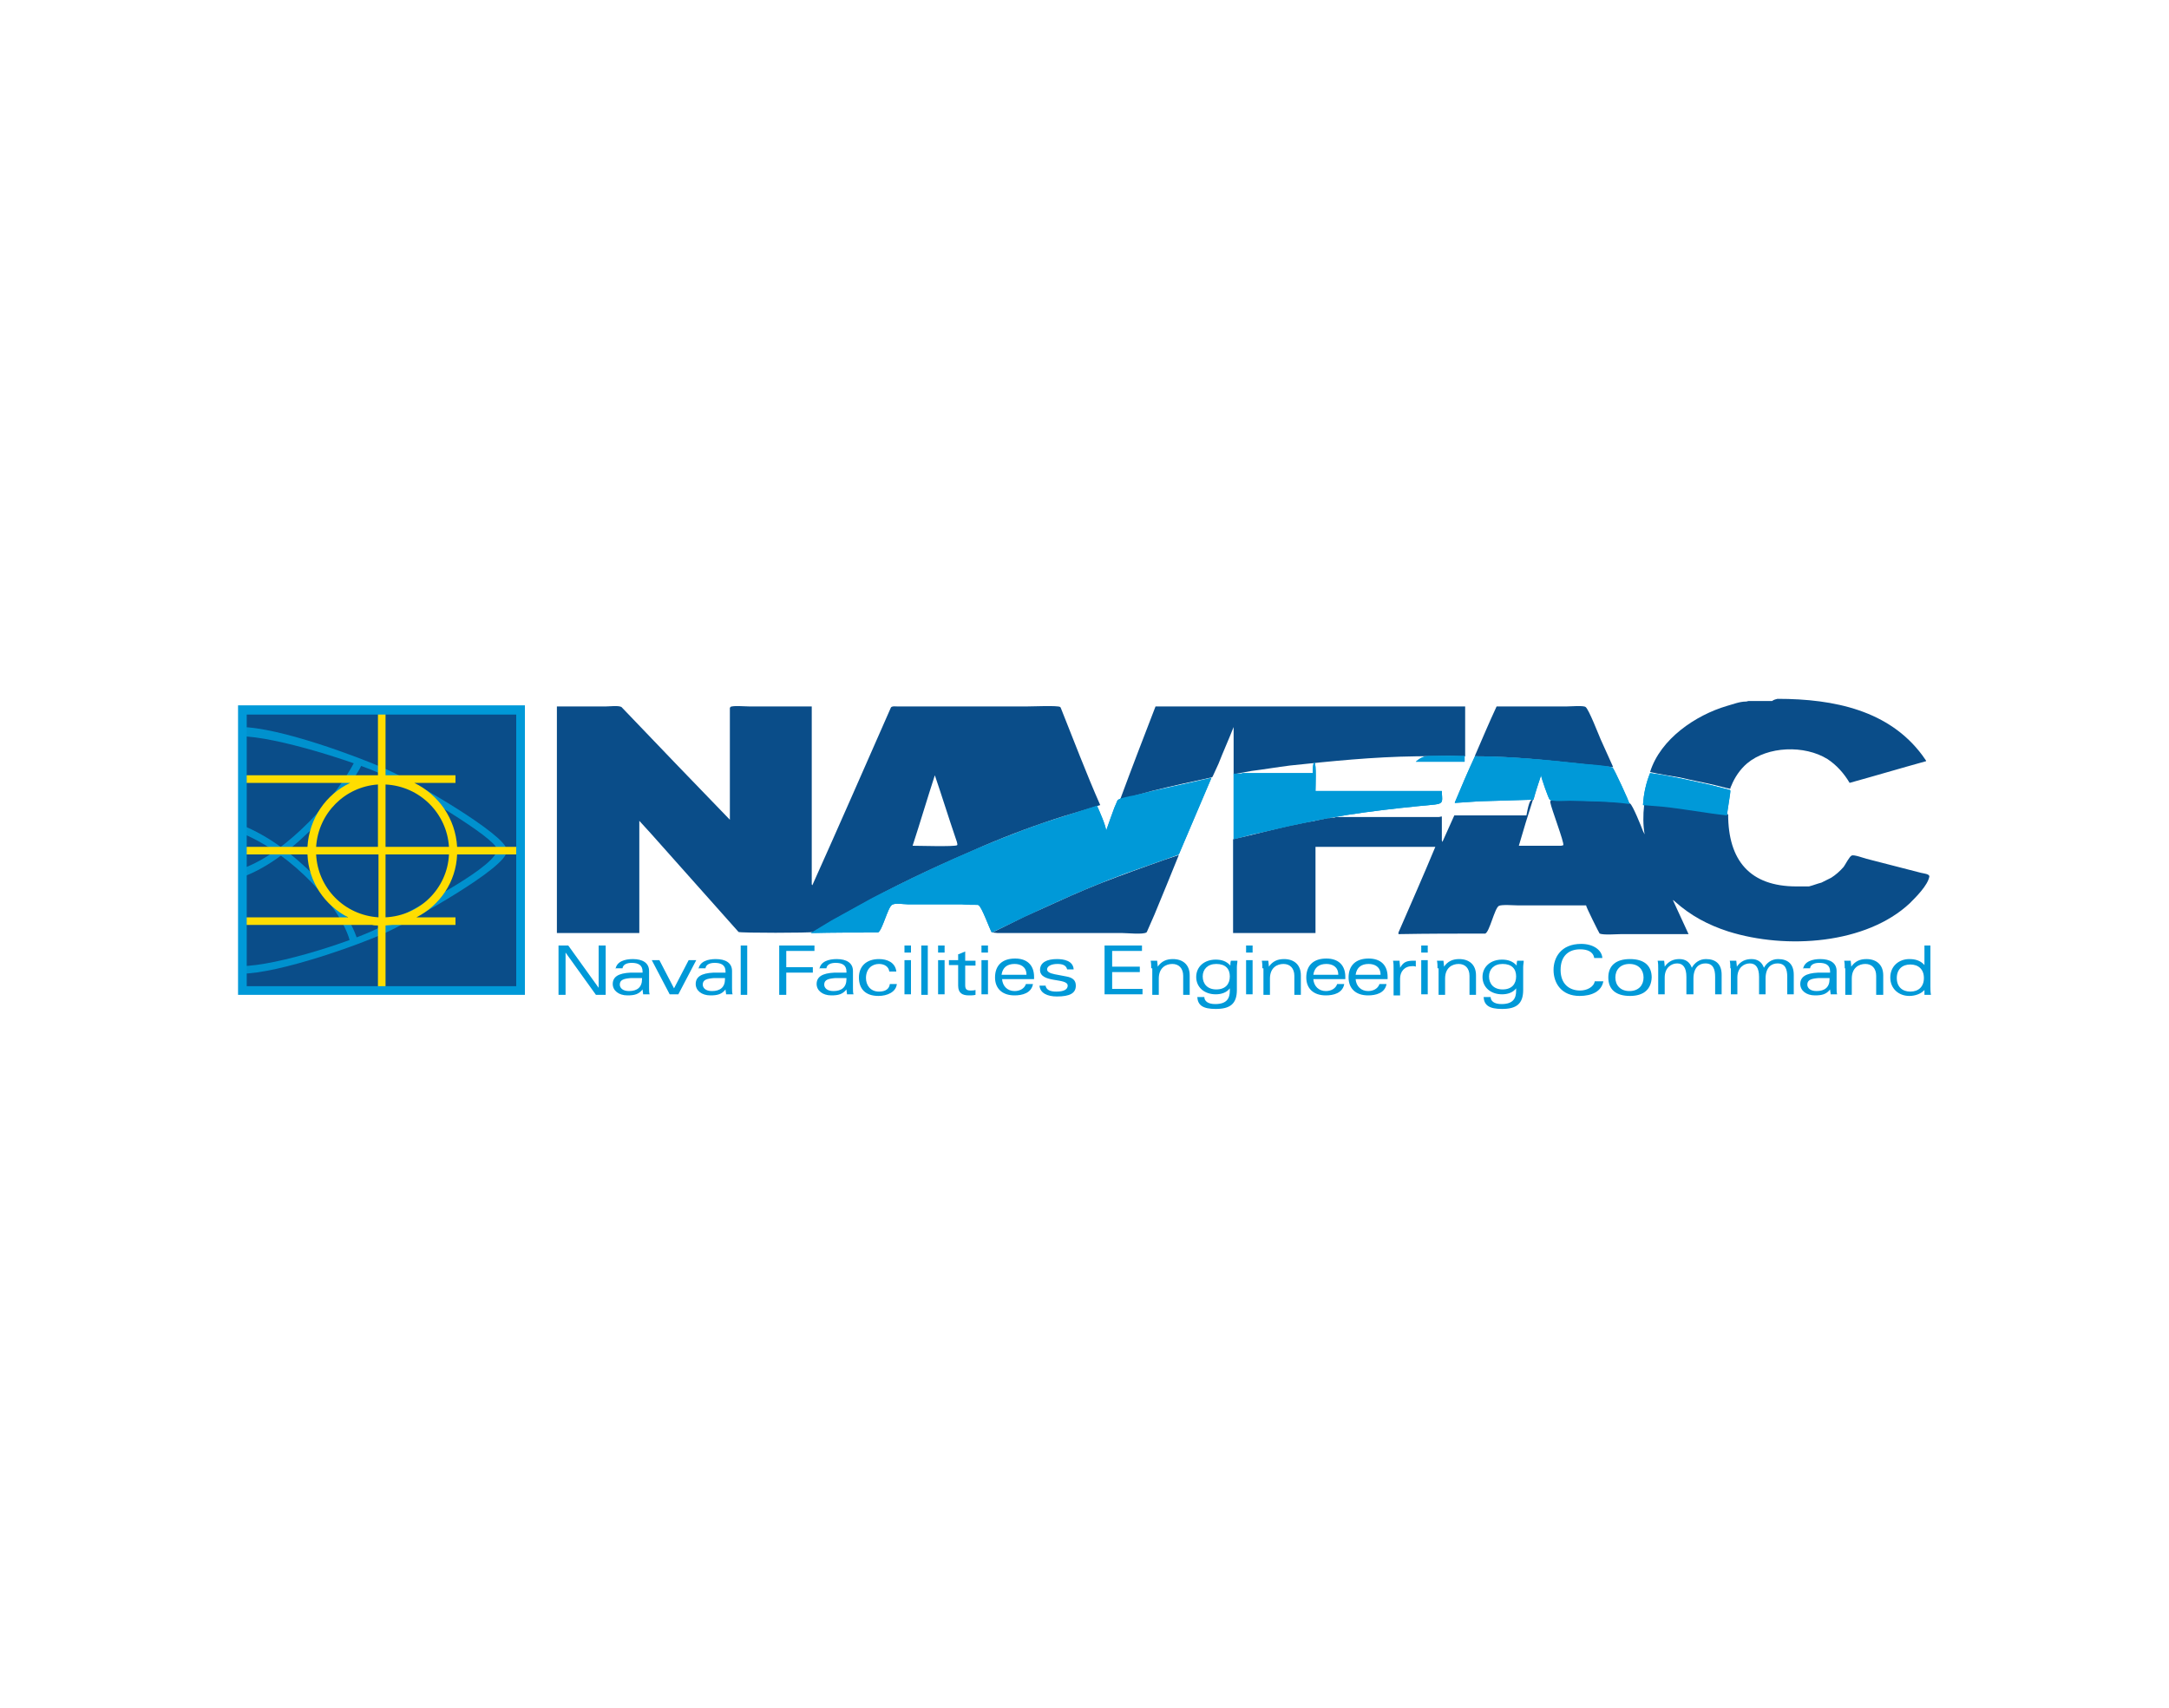 <?xml version="1.0" encoding="UTF-8"?> <!-- Generator: Adobe Illustrator 25.2.0, SVG Export Plug-In . SVG Version: 6.00 Build 0) --> <svg xmlns="http://www.w3.org/2000/svg" xmlns:xlink="http://www.w3.org/1999/xlink" version="1.1" id="Layer_1" x="0px" y="0px" viewBox="0 0 400 315" style="enable-background:new 0 0 400 315;" xml:space="preserve"> <style type="text/css"> .st0{fill:#0099D8;} .st1{fill:#0A4D89;} .st2{fill:#0091CE;} .st3{fill:#FFDD00;} </style> <g> <g> <g> <path class="st0" d="M264.2,139.4c2,0,3.9,0,5.9,0v1.1H244v0h0c0.1,0,0.3,0,0.4,0c0.2,0,0.3,0,0.5,0c0.1,0,0.3,0,0.4,0 c0.2,0,0.3,0,0.5,0c0.2,0,0.3,0,0.5,0c0.2,0,0.3,0,0.5,0c0.2,0,0.3,0,0.5,0c0.2,0,0.3,0,0.5,0c0.2,0,0.3,0,0.5,0 c0.2,0,0.4,0,0.6,0c0.2,0,0.4,0,0.6,0c0.2,0,0.4,0,0.6,0c0.2,0,0.4,0,0.6,0c0.2,0,0.4,0,0.6,0c0.2,0,0.4,0,0.6,0 c0.2,0,0.5,0,0.7,0c0.2,0,0.5,0,0.7,0c0.3,0,0.5,0,0.8,0c0.3,0,0.6,0,0.9,0c0.3,0,0.6,0,0.9,0c0.3,0,0.7,0,1,0c0.4,0,0.8,0,1.1,0 c0.5,0,0.9,0,1.4,0c0.6,0,1.1,0,1.7,0C262.3,139.4,263.3,139.4,264.2,139.4"></path> <path class="st0" d="M272,139.5c6.8,0,13.7,0.7,20.2,1.4c1.2,0.1,4.3,0.3,5.2,0.7c0.2,0.1,3.1,6.3,3.1,6.7 c-3.6-0.5-7.4-0.5-11-0.6c-0.8,0-3.1,0.2-3.7-0.2c-0.2-0.1-1.6-4.1-1.6-4.5h0c-0.5,1.5-1,3-1.4,4.5c-3.3,0.1-6.6,0.2-10,0.3 c-1.5,0.1-3,0.2-4.5,0.3c0,0,0-0.1,0-0.1C269.5,145.1,270.7,142.3,272,139.5"></path> <path class="st0" d="M242.4,140.6c0.4,0.3,0.2,4.5,0.2,5.3h23.3c0,1.7,0.5,2.3-1.3,2.5c-8.6,0.8-17.1,1.8-25.1,3.6 c-2.9,0.6-5.7,1.3-8.6,1.9c-1.1,0.3-2.3,0.6-3.4,0.9v-12.1c0.1,0,0.3,0,0.4,0c0.1,0,0.2,0,0.3,0c0.1,0,0.2,0,0.3,0 c0.1,0,0.2,0,0.3,0c0.2,0,0.3-0.1,0.5-0.1c0.1,0,0.2,0,0.3,0c0.1,0,0.2,0,0.3,0c0.1,0,0.2,0,0.3,0c0.1,0,0.2,0,0.3,0 c0.1,0,0.2,0,0.3,0c0.1,0,0.2,0,0.3,0c0.1,0,0.2,0,0.3,0c0.1,0,0.2,0,0.3,0c0.1,0,0.2,0,0.3,0c0.1,0,0.2,0,0.3,0 c0.1,0,0.2,0,0.3,0c0.1,0,0.2,0,0.3,0c0.1,0,0.2,0,0.3,0c0.1,0,0.2,0,0.3,0c0.1,0,0.2,0,0.3,0c0.1,0,0.2,0,0.3,0 c0.1,0,0.2,0,0.3,0c0.1,0,0.2,0,0.3,0c0.1,0,0.2,0,0.3,0c0.1,0,0.2,0,0.3,0c0.1,0,0.2,0,0.3,0c0.1,0,0.2,0,0.3,0 c0.1,0,0.2,0,0.3,0c0.1,0,0.2,0,0.3,0c0.1,0,0.2,0,0.3,0c0.1,0,0.2,0,0.3,0c0.1,0,0.2,0,0.3,0c0.1,0,0.2,0,0.3,0 c0.1,0,0.2,0,0.3,0c0.1,0,0.2,0,0.3,0c0.1,0,0.2,0,0.3,0c0.1,0,0.2,0,0.3,0c0.1,0,0.2,0,0.3,0c0.1,0,0.2,0,0.3,0 c0.1,0,0.3,0,0.4,0c0.1,0,0.2,0,0.3,0c0.1,0,0.3,0,0.4,0c0.1,0,0.3,0,0.4,0c0.1,0,0.2,0,0.3,0c0.1,0,0.3,0,0.4,0 c0.1,0,0.3,0,0.4,0C242.1,140.7,242.3,140.7,242.4,140.6"></path> <path class="st0" d="M304.3,142.6c3.8,0.5,7.5,1.4,11.2,2.2c1.2,0.3,2.3,0.6,3.5,0.9c0,0,0.1,0.1,0.1,0.1 c0.1,0.2-0.6,3.9-0.6,4.6c-3.9-0.4-7.9-1.2-11.9-1.6c-1.2-0.1-2.4-0.2-3.6-0.3C303.1,146.4,303.6,144.3,304.3,142.6"></path> <path class="st0" d="M223.3,143.5h0.1c-2,4.7-4,9.4-6,14.1c-3.3,1.2-6.6,2.3-9.9,3.5c-8.3,3.1-16.1,6.8-24,10.6 c-0.2,0.1-0.4,0.2-0.6,0.3v0c-0.5-0.9-1.8-4.6-2.4-5c0,0-0.1,0-0.1-0.1c-1,0-2.1,0-3.1-0.1h-9.9c-0.8,0-2.3-0.3-2.9,0.1 c-0.8,0.5-1.8,4.8-2.6,5.1c-4.1,0-8.2,0-12.4,0.1v0h0c1.3-0.8,2.5-1.5,3.8-2.3c2.5-1.4,5.1-2.8,7.6-4.2 c10.2-5.2,20.6-10,31.5-13.8c3.3-1.1,6.6-2.1,9.9-3.2v0c0.4,0.9,1.7,3.8,1.7,4.7h0v-0.1c0.5-1.5,1-2.8,1.5-4.2 c0.2-0.5,0.4-0.9,0.6-1.4c0.4-0.4,2.4-0.8,3.1-0.9C214.1,145.5,218.7,144.6,223.3,143.5"></path> <path class="st1" d="M327.8,128.9c10.6,0,20.6,2.2,26.7,10.4c0.2,0.3,0.5,0.7,0.7,1v0.1h0c-4.7,1.3-9.4,2.7-14.1,4 c-1-1.7-2.4-3.3-4.1-4.4c-4.2-2.6-11-2.4-14.8,0.8c-1.3,1.1-2.3,2.6-2.9,4.1c-0.1,0.2-0.2,0.4-0.2,0.6c-1-0.2-2-0.5-2.9-0.7 c-2.1-0.5-4.3-0.9-6.4-1.4c-1.8-0.3-3.7-0.6-5.5-1c1.9-6.1,8.4-10.5,14.2-12.2c1.1-0.3,2.3-0.8,3.5-0.8c0.2,0,0.3-0.1,0.5-0.1 c0.1,0,0.2,0,0.3,0c0.1,0,0.2,0,0.3,0c0.1,0,0.2,0,0.3,0c0.1,0,0.2,0,0.3,0c0.1,0,0.2,0,0.3,0c0.1,0,0.2,0,0.3,0 c0.1,0,0.3,0,0.4,0c0.1,0,0.3,0,0.4,0c0.2,0,0.3,0,0.5,0c0.2,0,0.4,0,0.6,0c0.2,0,0.4,0,0.6,0C327.2,129,327.5,129,327.8,128.9"></path> <path class="st1" d="M213.1,130.3h57.1v9.2h0c-0.9,0-1.9-0.1-2.8-0.1c-2.1,0-4.1,0.1-6.2,0.1c-8,0.1-15.7,0.9-23.3,1.7 c-2.4,0.3-4.7,0.7-7.1,1c-1.1,0.2-2.2,0.4-3.3,0.6v-8.7h0c-0.9,2.3-1.9,4.5-2.8,6.8c-0.4,0.8-0.7,1.6-1.1,2.4 c-0.1,0-0.1,0.1-0.2,0.1c-3.7,0.8-7.4,1.6-11,2.5c-1.9,0.5-3.8,1-5.8,1.6c0,0,0-0.1,0-0.1C208.7,141.7,210.9,136,213.1,130.3"></path> <path class="st1" d="M276,130.3h13c0.6,0,3-0.2,3.4,0.1c0.6,0.4,2.4,5.1,2.8,6c0.8,1.7,1.5,3.4,2.3,5.1c-8.3-0.8-16.7-2-25.5-2 c0,0,0-0.1,0-0.1C273.3,136.4,274.6,133.3,276,130.3"></path> <path class="st1" d="M282.7,147.5c-0.9,2.8-1.8,5.7-2.6,8.5c2.6,0,5.2,0,7.8,0c0.1,0,0.3-0.1,0.4-0.1c0.2-0.5-2.2-6.7-2.4-7.9 c0-0.2,0-0.4,0.3-0.4c1.3,0,2.6,0,3.9,0c2.5,0.1,5,0.2,7.5,0.3c0.6,0,2.5,0,3,0.3c0.5,0.3,2.1,4.3,2.4,5.1 c0.1,0.2,0.2,0.4,0.3,0.6c-0.3-1.6-0.3-3.7-0.1-5.3c0-0.1,0-0.1,0.1-0.2c3.6,0.1,7.3,0.7,10.8,1.2c1.5,0.2,3.1,0.4,4.6,0.6 c0,8.5,4,13.3,12.6,13.3c0.2,0,0.4,0,0.6,0c0.1,0,0.3,0,0.4,0c0.1,0,0.2,0,0.3,0c0.1,0,0.2,0,0.3,0c0.1,0,0.2,0,0.3,0 c0.1,0,0.2,0,0.3,0c0,0,0.1,0,0.1,0c0.8-0.2,1.5-0.5,2.3-0.7c0.6-0.3,1.2-0.6,1.8-0.9c0.8-0.5,1.6-1.2,2.3-2 c0.3-0.4,1.1-2,1.5-2.1c0.4-0.2,2.3,0.5,2.7,0.6c3.4,0.9,6.7,1.7,10.1,2.6c0.4,0.1,1.6,0.2,1.5,0.7c-0.3,1.6-2.4,3.7-3.6,4.9 c-8,7.5-22.7,8.6-33.5,5.2c-3.7-1.2-6.9-2.9-9.8-5.5c-0.1-0.1-0.2-0.2-0.4-0.3v0h0v0c1,2.1,1.9,4.2,2.9,6.3h-12.5 c-0.9,0-3.1,0.2-3.9-0.1c-0.1-0.1-2.5-4.9-2.5-5.2h-12.5c-0.7,0-3.1-0.2-3.6,0.1c-0.8,0.5-1.7,4.8-2.5,5.1c-5.3,0-10.7,0-16,0.1 V172h0c2.3-5.3,4.6-10.5,6.8-15.8h0v0h-22.1v15.9h-15.2c0-5.8,0-11.5,0-17.3c3.5-0.8,7-1.7,10.5-2.5c1.2-0.2,2.3-0.5,3.5-0.7 c0.4-0.1,0.8-0.1,1.1-0.2c0.3-0.1,0.6-0.1,0.9-0.2c0.2,0,0.3-0.1,0.5-0.1c0.2,0,0.3-0.1,0.5-0.1c0.2,0,0.3-0.1,0.5-0.1 c0.1,0,0.2,0,0.3,0c0.2,0,0.3-0.1,0.5-0.1c0.1,0,0.2,0,0.3,0c0.2,0,0.3-0.1,0.5-0.1c0.1,0,0.2,0,0.3,0c0.1,0,0.2,0,0.3,0 c0.1,0,0.2,0,0.3,0c0.1,0,0.2,0,0.3,0c0.1,0,0.2,0,0.3,0c0.1,0,0.2,0,0.3,0c0.1,0,0.2,0,0.3,0c0.1,0,0.2,0,0.3,0 c0.1,0,0.2,0,0.3,0c0.1,0,0.2,0,0.3,0c0.1,0,0.2,0,0.3,0c0.1,0,0.2,0,0.3,0c0.1,0,0.2,0,0.3,0c0.1,0,0.2,0,0.3,0 c0.1,0,0.2,0,0.3,0c0.1,0,0.2,0,0.3,0c0.1,0,0.2,0,0.3,0c0.1,0,0.2,0,0.3,0c0.1,0,0.2,0,0.3,0c0.1,0,0.2,0,0.3,0 c0.1,0,0.2,0,0.3,0c0.1,0,0.2,0,0.3,0c0.1,0,0.2,0,0.3,0c0.1,0,0.2,0,0.3,0c0.1,0,0.2,0,0.3,0c0.1,0,0.2,0,0.3,0 c0.1,0,0.2,0,0.3,0c0.1,0,0.2,0,0.3,0c0.1,0,0.2,0,0.3,0c0.1,0,0.2,0,0.3,0c0.1,0,0.2,0,0.3,0c0.1,0,0.2,0,0.3,0 c0.1,0,0.2,0,0.3,0c0.1,0,0.2,0,0.3,0c0.1,0,0.2,0,0.3,0c0.1,0,0.3,0,0.4,0c0.1,0,0.2,0,0.3,0c0.1,0,0.3,0,0.4,0 c0.1,0,0.2,0,0.3,0c0.1,0,0.3,0,0.4,0c0.1,0,0.3,0,0.4,0c0.1,0,0.3,0,0.4,0c0.1,0,0.3,0,0.4,0c0.1,0,0.3,0,0.4,0 c0.1,0,0.3,0,0.4,0c0.1,0,0.3,0,0.4,0c0.1,0,0.3,0,0.4,0c0.1,0,0.3,0,0.4,0c0.1,0,0.3,0,0.4,0c0.2,0,0.3,0,0.5,0 c0.1,0,0.3,0,0.4,0c0.2,0,0.3,0,0.5,0c0.2,0,0.3,0,0.5,0c0.2,0,0.3,0,0.5,0c0.2,0,0.3,0,0.5,0c0.2,0,0.4-0.1,0.6-0.1c0,0,0,0,0,0 c0,1.5,0,2.9,0,4.4c0,0.1,0.1,0.2,0.1,0.3c0.7-1.6,1.5-3.3,2.2-4.9h0c0.1,0,0.3,0,0.4,0c0.2,0,0.5,0,0.7,0c0.2,0,0.5,0,0.7,0 c0.2,0,0.5,0,0.7,0c0.3,0,0.5,0,0.8,0c0.3,0,0.6,0,0.9,0c0.3,0,0.6,0,0.9,0c0.3,0,0.7,0,1,0c0.4,0,0.8,0,1.2,0c0.4,0,0.9,0,1.3,0 c0.6,0,1.2,0,1.7,0c1,0,2,0,3,0C282,147.6,282.3,147.5,282.7,147.5"></path> <path class="st1" d="M217.4,157.7c-1.5,3.7-3,7.4-4.5,11c-0.5,1.1-0.9,2.1-1.4,3.2c0,0-0.1,0.1-0.1,0.1c-0.7,0.4-3.5,0.1-4.4,0.1 h-14.4H184c-0.3,0-0.7-0.1-1-0.1c2-1,3.9-1.9,5.9-2.9c3.8-1.7,7.6-3.5,11.4-5.1c3.8-1.6,7.7-3,11.6-4.4 C213.8,158.9,215.6,158.3,217.4,157.7"></path> <path class="st1" d="M195.6,130.5c0,0-0.1-0.1-0.1-0.1c-0.4-0.3-5.1-0.1-6-0.1h-24.1c-0.3,0-0.9-0.1-1.1,0.2 c-4.8,10.9-9.6,21.9-14.5,32.8c0-0.1-0.1-0.1-0.1-0.2c0-1.1,0-2.2,0-3.3v-29.5h-11.6c-0.7,0-3-0.2-3.4,0.1c0,0.1-0.1,0.1-0.1,0.2 c0,6.9,0,13.7,0,20.6h0v0c-6.7-6.9-13.3-13.8-20-20.8c-0.6-0.3-2.1-0.1-2.8-0.1h-9.1v41.8h15.2v-20.7h0v0 c0.7,0.8,1.4,1.5,2.1,2.3c5.4,6.1,10.8,12.1,16.2,18.2c0.3,0.2,13.3,0.2,13.8,0c1.1-0.7,2.2-1.3,3.3-2c2.4-1.3,4.8-2.7,7.2-4 c6.7-3.6,13.7-6.8,20.7-9.8c4.9-2.1,10-4,15.1-5.6c2.2-0.7,4.4-1.3,6.6-2C200.3,142.6,198,136.5,195.6,130.5 M176.5,155.9 c-0.4,0.3-7.2,0.1-8.2,0.1c1.4-4.3,2.7-8.7,4.1-13c1.3,3.8,2.5,7.7,3.8,11.5C176.3,154.8,176.7,155.8,176.5,155.9"></path> <path class="st0" d="M264.2,139.4c2,0,3.9,0,5.9,0v1.1H244v0h0c0.1,0,0.3,0,0.4,0c0.2,0,0.3,0,0.5,0c0.1,0,0.3,0,0.4,0 c0.2,0,0.3,0,0.5,0c0.2,0,0.3,0,0.5,0c0.2,0,0.3,0,0.5,0c0.2,0,0.3,0,0.5,0c0.2,0,0.3,0,0.5,0c0.2,0,0.3,0,0.5,0 c0.2,0,0.4,0,0.6,0c0.2,0,0.4,0,0.6,0c0.2,0,0.4,0,0.6,0c0.2,0,0.4,0,0.6,0c0.2,0,0.4,0,0.6,0c0.2,0,0.4,0,0.6,0 c0.2,0,0.5,0,0.7,0c0.2,0,0.5,0,0.7,0c0.3,0,0.5,0,0.8,0c0.3,0,0.6,0,0.9,0c0.3,0,0.6,0,0.9,0c0.3,0,0.7,0,1,0c0.4,0,0.8,0,1.1,0 c0.5,0,0.9,0,1.4,0c0.6,0,1.1,0,1.7,0C262.3,139.4,263.3,139.4,264.2,139.4"></path> <path class="st0" d="M272,139.5c6.8,0,13.7,0.7,20.2,1.4c1.2,0.1,4.3,0.3,5.2,0.7c0.2,0.1,3.1,6.3,3.1,6.7 c-3.6-0.5-7.4-0.5-11-0.6c-0.8,0-3.1,0.2-3.7-0.2c-0.2-0.1-1.6-4.1-1.6-4.5h0c-0.5,1.5-1,3-1.4,4.5c-3.3,0.1-6.6,0.2-10,0.3 c-1.5,0.1-3,0.2-4.5,0.3c0,0,0-0.1,0-0.1C269.5,145.1,270.7,142.3,272,139.5"></path> <path class="st0" d="M242.4,140.6c0.4,0.3,0.2,4.5,0.2,5.3h23.3c0,1.7,0.5,2.3-1.3,2.5c-8.6,0.8-17.1,1.8-25.1,3.6 c-2.9,0.6-5.7,1.3-8.6,1.9c-1.1,0.3-2.3,0.6-3.4,0.9v-12.1c0.1,0,0.3,0,0.4,0c0.1,0,0.2,0,0.3,0c0.1,0,0.2,0,0.3,0 c0.1,0,0.2,0,0.3,0c0.2,0,0.3-0.1,0.5-0.1c0.1,0,0.2,0,0.3,0c0.1,0,0.2,0,0.3,0c0.1,0,0.2,0,0.3,0c0.1,0,0.2,0,0.3,0 c0.1,0,0.2,0,0.3,0c0.1,0,0.2,0,0.3,0c0.1,0,0.2,0,0.3,0c0.1,0,0.2,0,0.3,0c0.1,0,0.2,0,0.3,0c0.1,0,0.2,0,0.3,0 c0.1,0,0.2,0,0.3,0c0.1,0,0.2,0,0.3,0c0.1,0,0.2,0,0.3,0c0.1,0,0.2,0,0.3,0c0.1,0,0.2,0,0.3,0c0.1,0,0.2,0,0.3,0 c0.1,0,0.2,0,0.3,0c0.1,0,0.2,0,0.3,0c0.1,0,0.2,0,0.3,0c0.1,0,0.2,0,0.3,0c0.1,0,0.2,0,0.3,0c0.1,0,0.2,0,0.3,0 c0.1,0,0.2,0,0.3,0c0.1,0,0.2,0,0.3,0c0.1,0,0.2,0,0.3,0c0.1,0,0.2,0,0.3,0c0.1,0,0.2,0,0.3,0c0.1,0,0.2,0,0.3,0 c0.1,0,0.2,0,0.3,0c0.1,0,0.2,0,0.3,0c0.1,0,0.2,0,0.3,0c0.1,0,0.2,0,0.3,0c0.1,0,0.2,0,0.3,0c0.1,0,0.2,0,0.3,0 c0.1,0,0.3,0,0.4,0c0.1,0,0.2,0,0.3,0c0.1,0,0.3,0,0.4,0c0.1,0,0.3,0,0.4,0c0.1,0,0.2,0,0.3,0c0.1,0,0.3,0,0.4,0 c0.1,0,0.3,0,0.4,0C242.1,140.7,242.3,140.7,242.4,140.6"></path> <path class="st0" d="M304.3,142.6c3.8,0.5,7.5,1.4,11.2,2.2c1.2,0.3,2.3,0.6,3.5,0.9c0,0,0.1,0.1,0.1,0.1 c0.1,0.2-0.6,3.9-0.6,4.6c-3.9-0.4-7.9-1.2-11.9-1.6c-1.2-0.1-2.4-0.2-3.6-0.3C303.1,146.4,303.6,144.3,304.3,142.6"></path> <path class="st0" d="M223.3,143.5h0.1c-2,4.7-4,9.4-6,14.1c-3.3,1.2-6.6,2.3-9.9,3.5c-8.3,3.1-16.1,6.8-24,10.6 c-0.2,0.1-0.4,0.2-0.6,0.3v0c-0.5-0.9-1.8-4.6-2.4-5c0,0-0.1,0-0.1-0.1c-1,0-2.1,0-3.1-0.1h-9.9c-0.8,0-2.3-0.3-2.9,0.1 c-0.8,0.5-1.8,4.8-2.6,5.1c-4.1,0-8.2,0-12.4,0.1v0h0c1.3-0.8,2.5-1.5,3.8-2.3c2.5-1.4,5.1-2.8,7.6-4.2 c10.2-5.2,20.6-10,31.5-13.8c3.3-1.1,6.6-2.1,9.9-3.2v0c0.4,0.9,1.7,3.8,1.7,4.7h0v-0.1c0.5-1.5,1-2.8,1.5-4.2 c0.2-0.5,0.4-0.9,0.6-1.4c0.4-0.4,2.4-0.8,3.1-0.9C214.1,145.5,218.7,144.6,223.3,143.5"></path> <rect x="44.8" y="131.3" class="st1" width="51.1" height="51.5"></rect> <path class="st2" d="M44.6,152.2c9.6,3.8,19.2,14.3,21.3,21.1l-1.3,0.6c-1.4-6.3-10.8-16.5-20-20.2L44.6,152.2z"></path> <path class="st2" d="M44.6,161.8c9.9-3.5,19.8-16,22.1-20.7l-1.3-0.6c-3.4,6.5-12.3,16.7-20.7,19.7L44.6,161.8z"></path> <path class="st2" d="M91.6,157.1c-1.4,3.6-16.4,11.1-21.3,13.8c-4.1,2.3-19.1,7.3-25.9,7.3l0,1.4c7.1,0,22.3-5.5,26.8-7.6 c5.2-2.4,22.2-12,22.2-14.9l0-0.4c0-2.6-17.1-12.7-22.6-15c-4.5-2-19.3-7.6-26.5-7.6l-0.1,1.7c6.8,0,21.9,5,26.2,7 c5.5,2.5,21.2,11.9,21.2,13.8L91.6,157.1z"></path> <path class="st3" d="M84.3,157.6h11.1v-1.4H84.3c-0.3-5.2-3.4-9.6-7.9-11.8h7.6v-1.4H71.1l0-11.5h-1.4l0,11.5H44.3v1.4h20.3 c-4.5,2.1-7.6,6.6-7.9,11.8H44.3v1.4h12.4c0.2,5.1,3.2,9.4,7.5,11.6H44.4v1.4h24.2c0.4,0.1,0.7,0.1,1.1,0.1l0,11.3l1.4,0v-11.3 c0.4,0,0.9-0.1,1.3-0.1H84v-1.4h-7.2C81.1,167,84.1,162.7,84.3,157.6 M82.8,156.2H71.1v-11.5C77.4,145,82.4,150,82.8,156.2 M69.7,144.7v11.5H58.3C58.7,150,63.6,145.1,69.7,144.7 M58.3,157.6h11.5v11.6C63.5,168.8,58.6,163.8,58.3,157.6 M71.1,169.2 v-11.6h11.7C82.5,163.9,77.4,168.9,71.1,169.2"></path> <path class="st0" d="M43.9,183.5h52.9v-53.4H43.9V183.5z M95.2,181.9H45.5v-50.1h49.7V181.9z"></path> </g> </g> <g> <path class="st0" d="M110.4,174.4h1.3v9.1h-1.8l-5.6-7.8h0v7.8H103v-9.1h1.8l5.6,7.8h0V174.4z"></path> <path class="st0" d="M113.5,178.8c0.2-1.5,1.8-1.9,3.2-1.9c1.8,0,3,0.7,3,2.2v3.1c0,0.5,0,0.9,0.1,1.2h-1.2c0-0.3-0.1-0.6-0.1-0.9 h0c-0.7,0.9-1.5,1.1-2.8,1.1c-1.6,0-2.7-0.9-2.7-2.1c0-1.3,1-2,3.3-2.1c0.9,0,1.6,0,2.2,0v-0.2c0-1.2-0.8-1.6-2-1.6 c-0.9,0-1.6,0.3-1.7,1H113.5z M118.4,180.4c-0.4,0-1,0-2,0c-1.3,0.1-2.1,0.3-2.1,1.2c0,0.6,0.5,1.2,1.7,1.2c1.5,0,2.4-0.7,2.4-2.2 V180.4z"></path> <path class="st0" d="M120.2,177.1h1.4l2.7,5.2l2.7-5.2h1.4l-3.3,6.3h-1.6L120.2,177.1z"></path> <path class="st0" d="M128.8,178.8c0.2-1.5,1.8-1.9,3.2-1.9c1.8,0,3,0.7,3,2.2v3.1c0,0.5,0,0.9,0.1,1.2h-1.2c0-0.3-0.1-0.6-0.1-0.9 h0c-0.7,0.9-1.5,1.1-2.8,1.1c-1.6,0-2.7-0.9-2.7-2.1c0-1.3,1-2,3.3-2.1c0.9,0,1.6,0,2.2,0v-0.2c0-1.2-0.8-1.6-2-1.6 c-0.9,0-1.6,0.3-1.7,1H128.8z M133.7,180.4c-0.4,0-1,0-2,0c-1.3,0.1-2.1,0.3-2.1,1.2c0,0.6,0.5,1.2,1.7,1.2c1.5,0,2.4-0.7,2.4-2.2 V180.4z"></path> <path class="st0" d="M136.6,174.4h1.2v9.1h-1.2V174.4z"></path> <path class="st0" d="M143.7,174.4h6.5v1H145v3h4.9v1H145v4.1h-1.3V174.4z"></path> <path class="st0" d="M151.1,178.8c0.2-1.5,1.8-1.9,3.2-1.9c1.8,0,3,0.7,3,2.2v3.1c0,0.5,0,0.9,0.1,1.2h-1.2c0-0.3-0.1-0.6-0.1-0.9 h0c-0.7,0.9-1.5,1.1-2.8,1.1c-1.6,0-2.7-0.9-2.7-2.1c0-1.3,1-2,3.3-2.1c0.9,0,1.6,0,2.2,0v-0.2c0-1.2-0.8-1.6-2-1.6 c-0.9,0-1.6,0.3-1.7,1H151.1z M156.1,180.4c-0.4,0-1,0-2,0c-1.3,0.1-2.1,0.3-2.1,1.2c0,0.6,0.5,1.2,1.7,1.2c1.5,0,2.4-0.7,2.4-2.2 V180.4z"></path> <path class="st0" d="M165.4,181.4c-0.1,1.6-1.8,2.3-3.4,2.3c-2.4,0-3.6-1.3-3.6-3.4c0-2.1,1.4-3.4,3.7-3.4c1.5,0,3,0.6,3.2,2.3 h-1.3c-0.1-0.9-0.9-1.4-1.9-1.4c-1.3,0-2.4,0.9-2.4,2.6c0,1.3,0.8,2.5,2.4,2.5c1.2,0,1.9-0.5,2-1.4H165.4z"></path> <path class="st0" d="M166.8,174.4h1.2v1.3h-1.2V174.4z M166.8,177.1h1.2v6.3h-1.2V177.1z"></path> <path class="st0" d="M169.9,174.4h1.2v9.1h-1.2V174.4z"></path> <path class="st0" d="M173,174.4h1.2v1.3H173V174.4z M173,177.1h1.2v6.3H173V177.1z"></path> <path class="st0" d="M176.8,176l1.2-0.5v1.7h1.9v0.9h-1.9v3.6c0,0.7,0.2,1,1,1c0.2,0,0.6,0,0.9-0.1v0.9c-0.4,0.1-0.8,0.1-1.2,0.1 c-1.2,0-2-0.4-2-1.8V178h-1.7v-0.9h1.7V176z"></path> <path class="st0" d="M181,174.4h1.2v1.3H181V174.4z M181,177.1h1.2v6.3H181V177.1z"></path> <path class="st0" d="M190.7,180.6h-5.9c0.1,1.3,1,2.2,2.3,2.2c0.9,0,1.8-0.4,2.1-1.3h1.3c-0.3,1.7-2,2.1-3.4,2.1 c-2.3,0-3.6-1.3-3.6-3.3c0-2.3,1.4-3.5,3.7-3.5c2.2,0,3.5,1.2,3.5,3.4V180.6z M189.3,179.8c0-1.5-1.1-2-2.2-2 c-1.3,0-2.2,0.6-2.4,2H189.3z"></path> <path class="st0" d="M192.8,181.7c0.1,0.9,0.9,1.2,2,1.2c1.4,0,2.1-0.4,2.1-1.1c0-1.5-5.1-0.4-5.1-2.9c0-1.4,1.3-2,3.1-2 c1.3,0,3,0.3,3.1,1.9h-1.2c-0.2-0.8-0.9-1-1.8-1c-1.1,0-1.9,0.4-1.9,1c0,0.4,0.4,0.7,1.4,0.9l2.1,0.4c1.2,0.2,1.8,0.7,1.8,1.7 c0,1.4-1.1,2-3.5,2c-1.7,0-3.1-0.6-3.2-2H192.8z"></path> <path class="st0" d="M203.8,174.4h6.8v1h-5.5v2.9h5.1v1h-5.1v3.1h5.6v1h-7V174.4z"></path> <path class="st0" d="M212.3,178.6c0-0.5,0-0.9-0.1-1.4h1.2c0,0.3,0.1,0.7,0.1,1.1h0c0.7-1,1.6-1.4,2.8-1.4c1.8,0,3.1,1,3.1,3v3.6 h-1.2v-3.5c0-1.4-0.8-2.2-2-2.2c-1.2,0-2.5,0.7-2.5,2.7v3h-1.2V178.6z"></path> <path class="st0" d="M222.1,183.9c0,0.7,0.6,1.3,2,1.3c2.2,0,2.7-1.1,2.7-2.5v-0.4h0c-0.6,0.8-1.6,1.1-2.6,1.1 c-2.1,0-3.6-1.3-3.6-3.2c0-1.9,1.5-3.2,3.6-3.2c1.1,0,2,0.3,2.7,1.1c0-0.3,0-0.6,0.1-0.9h1.2c0,0.4-0.1,0.7-0.1,1.2v4.2 c0,2.6-1.3,3.5-3.9,3.5c-2.4,0-3.3-0.7-3.4-2.2H222.1z M224.3,182.5c1.7,0,2.5-1,2.5-2.4c0-1.4-0.8-2.3-2.5-2.3 c-1.6,0-2.5,1-2.5,2.3C221.8,181.5,222.7,182.5,224.3,182.5z"></path> <path class="st0" d="M229.8,174.4h1.2v1.3h-1.2V174.4z M229.8,177.1h1.2v6.3h-1.2V177.1z"></path> <path class="st0" d="M232.8,178.6c0-0.5,0-0.9-0.1-1.4h1.2c0,0.3,0.1,0.7,0.1,1.1h0c0.7-1,1.6-1.4,2.8-1.4c1.8,0,3.1,1,3.1,3v3.6 h-1.2v-3.5c0-1.4-0.8-2.2-2-2.2c-1.2,0-2.5,0.7-2.5,2.7v3h-1.2V178.6z"></path> <path class="st0" d="M248.1,180.6h-5.9c0.1,1.3,1,2.2,2.3,2.2c0.9,0,1.8-0.4,2.1-1.3h1.3c-0.3,1.7-2,2.1-3.4,2.1 c-2.3,0-3.6-1.3-3.6-3.3c0-2.3,1.4-3.5,3.7-3.5c2.2,0,3.5,1.2,3.5,3.4V180.6z M246.8,179.8c0-1.5-1.1-2-2.2-2 c-1.3,0-2.2,0.6-2.4,2H246.8z"></path> <path class="st0" d="M255.9,180.6h-5.9c0.1,1.3,1,2.2,2.3,2.2c0.9,0,1.8-0.4,2.1-1.3h1.3c-0.3,1.7-2,2.1-3.4,2.1 c-2.3,0-3.6-1.3-3.6-3.3c0-2.3,1.4-3.5,3.7-3.5c2.2,0,3.5,1.2,3.5,3.4V180.6z M254.6,179.8c0-1.5-1.1-2-2.2-2 c-1.3,0-2.2,0.6-2.4,2H254.6z"></path> <path class="st0" d="M257,178.6c0-0.5,0-0.9-0.1-1.4h1.2c0,0.4,0.1,0.8,0.1,1.3h0c0.6-1,1.1-1.3,2.5-1.3h0.4v1.1 c-0.2-0.1-0.4-0.1-0.6-0.1c-1.5,0-2.3,1-2.3,2.3v3.1H257V178.6z"></path> <path class="st0" d="M262.1,174.4h1.2v1.3h-1.2V174.4z M262.1,177.1h1.2v6.3h-1.2V177.1z"></path> <path class="st0" d="M265.1,178.6c0-0.5,0-0.9-0.1-1.4h1.2c0,0.3,0.1,0.7,0.1,1.1h0c0.7-1,1.6-1.4,2.8-1.4c1.8,0,3.1,1,3.1,3v3.6 h-1.2v-3.5c0-1.4-0.8-2.2-2-2.2c-1.2,0-2.5,0.7-2.5,2.7v3h-1.2V178.6z"></path> <path class="st0" d="M274.9,183.9c0,0.7,0.6,1.3,2,1.3c2.2,0,2.7-1.1,2.7-2.5v-0.4h0c-0.6,0.8-1.6,1.1-2.6,1.1 c-2.1,0-3.6-1.3-3.6-3.2c0-1.9,1.5-3.2,3.6-3.2c1.1,0,2,0.3,2.7,1.1c0-0.3,0-0.6,0.1-0.9h1.2c0,0.4-0.1,0.7-0.1,1.2v4.2 c0,2.6-1.3,3.5-3.9,3.5c-2.4,0-3.3-0.7-3.4-2.2H274.9z M277.1,182.5c1.7,0,2.5-1,2.5-2.4c0-1.4-0.8-2.3-2.5-2.3 c-1.6,0-2.5,1-2.5,2.3C274.6,181.5,275.5,182.5,277.1,182.5z"></path> <path class="st0" d="M295.7,180.9c-0.3,2-2.2,2.8-4.4,2.8c-3.3,0-4.8-2.3-4.8-4.8c0-2.2,1.3-4.8,5.1-4.8c2.2,0,3.8,1.1,3.9,2.6 h-1.5c-0.2-1.2-1.3-1.6-2.6-1.6c-2.1,0-3.6,1.2-3.6,3.8s1.6,3.8,3.6,3.8c1.2,0,2.5-0.6,2.7-1.7H295.7z"></path> <path class="st0" d="M300.6,183.7c-2.6,0-4-1.2-4-3.4c0-2.1,1.3-3.4,4-3.4c2.6,0,4,1.2,4,3.4C304.5,182.5,303.1,183.7,300.6,183.7 z M297.9,180.3c0,1.4,0.9,2.5,2.6,2.5c1.7,0,2.6-1.1,2.6-2.5c0-1.4-0.9-2.5-2.6-2.5C298.8,177.8,297.9,178.9,297.9,180.3z"></path> <path class="st0" d="M305.8,178.6c0-0.5,0-0.9-0.1-1.4h1.2c0,0.3,0.1,0.7,0.1,1.1h0c0.7-1,1.6-1.4,2.7-1.4c1.1,0,1.9,0.5,2.3,1.6 c0.5-0.9,1.4-1.6,2.6-1.6c1.8,0,2.9,0.9,2.9,2.9v3.6h-1.2v-3.2c0-1.5-0.4-2.5-1.8-2.5c-1.1,0-2.2,0.7-2.2,2.8v2.9H311v-3.2 c0-1.7-0.6-2.5-1.7-2.5c-1.1,0-2.3,0.8-2.3,2.6v3.1h-1.2V178.6z"></path> <path class="st0" d="M319.1,178.6c0-0.5,0-0.9-0.1-1.4h1.2c0,0.3,0.1,0.7,0.1,1.1h0c0.7-1,1.6-1.4,2.7-1.4c1.1,0,1.9,0.5,2.3,1.6 c0.5-0.9,1.4-1.6,2.6-1.6c1.8,0,2.9,0.9,2.9,2.9v3.6h-1.2v-3.2c0-1.5-0.4-2.5-1.8-2.5c-1.1,0-2.2,0.7-2.2,2.8v2.9h-1.2v-3.2 c0-1.7-0.6-2.5-1.7-2.5c-1.1,0-2.3,0.8-2.3,2.6v3.1h-1.2V178.6z"></path> <path class="st0" d="M332.5,178.8c0.2-1.5,1.8-1.9,3.2-1.9c1.8,0,3,0.7,3,2.2v3.1c0,0.5,0,0.9,0.1,1.2h-1.2c0-0.3-0.1-0.6-0.1-0.9 h0c-0.7,0.9-1.5,1.1-2.8,1.1c-1.6,0-2.7-0.9-2.7-2.1c0-1.3,1-2,3.3-2.1c0.9,0,1.6,0,2.2,0v-0.2c0-1.2-0.8-1.6-2-1.6 c-0.9,0-1.6,0.3-1.7,1H332.5z M337.4,180.4c-0.4,0-1,0-2,0c-1.3,0.1-2.1,0.3-2.1,1.2c0,0.6,0.5,1.2,1.7,1.2c1.5,0,2.4-0.7,2.4-2.2 V180.4z"></path> <path class="st0" d="M340.2,178.6c0-0.5,0-0.9-0.1-1.4h1.2c0,0.3,0.1,0.7,0.1,1.1h0c0.7-1,1.6-1.4,2.8-1.4c1.8,0,3.1,1,3.1,3v3.6 H346v-3.5c0-1.4-0.8-2.2-2-2.2c-1.2,0-2.5,0.7-2.5,2.7v3h-1.2V178.6z"></path> <path class="st0" d="M354.8,174.4h1.2v7.6c0,0.4,0,1,0.1,1.5h-1.2c0-0.3,0-0.6,0-0.9c-0.6,0.7-1.7,1.1-2.8,1.1 c-1.9,0-3.5-1.3-3.5-3.4s1.6-3.4,3.5-3.4c1,0,2,0.2,2.8,1.1V174.4z M352.3,182.9c1.5,0,2.5-0.9,2.5-2.5s-1-2.5-2.5-2.5 c-1.5,0-2.5,0.9-2.5,2.5S350.8,182.9,352.3,182.9z"></path> </g> </g> </svg> 